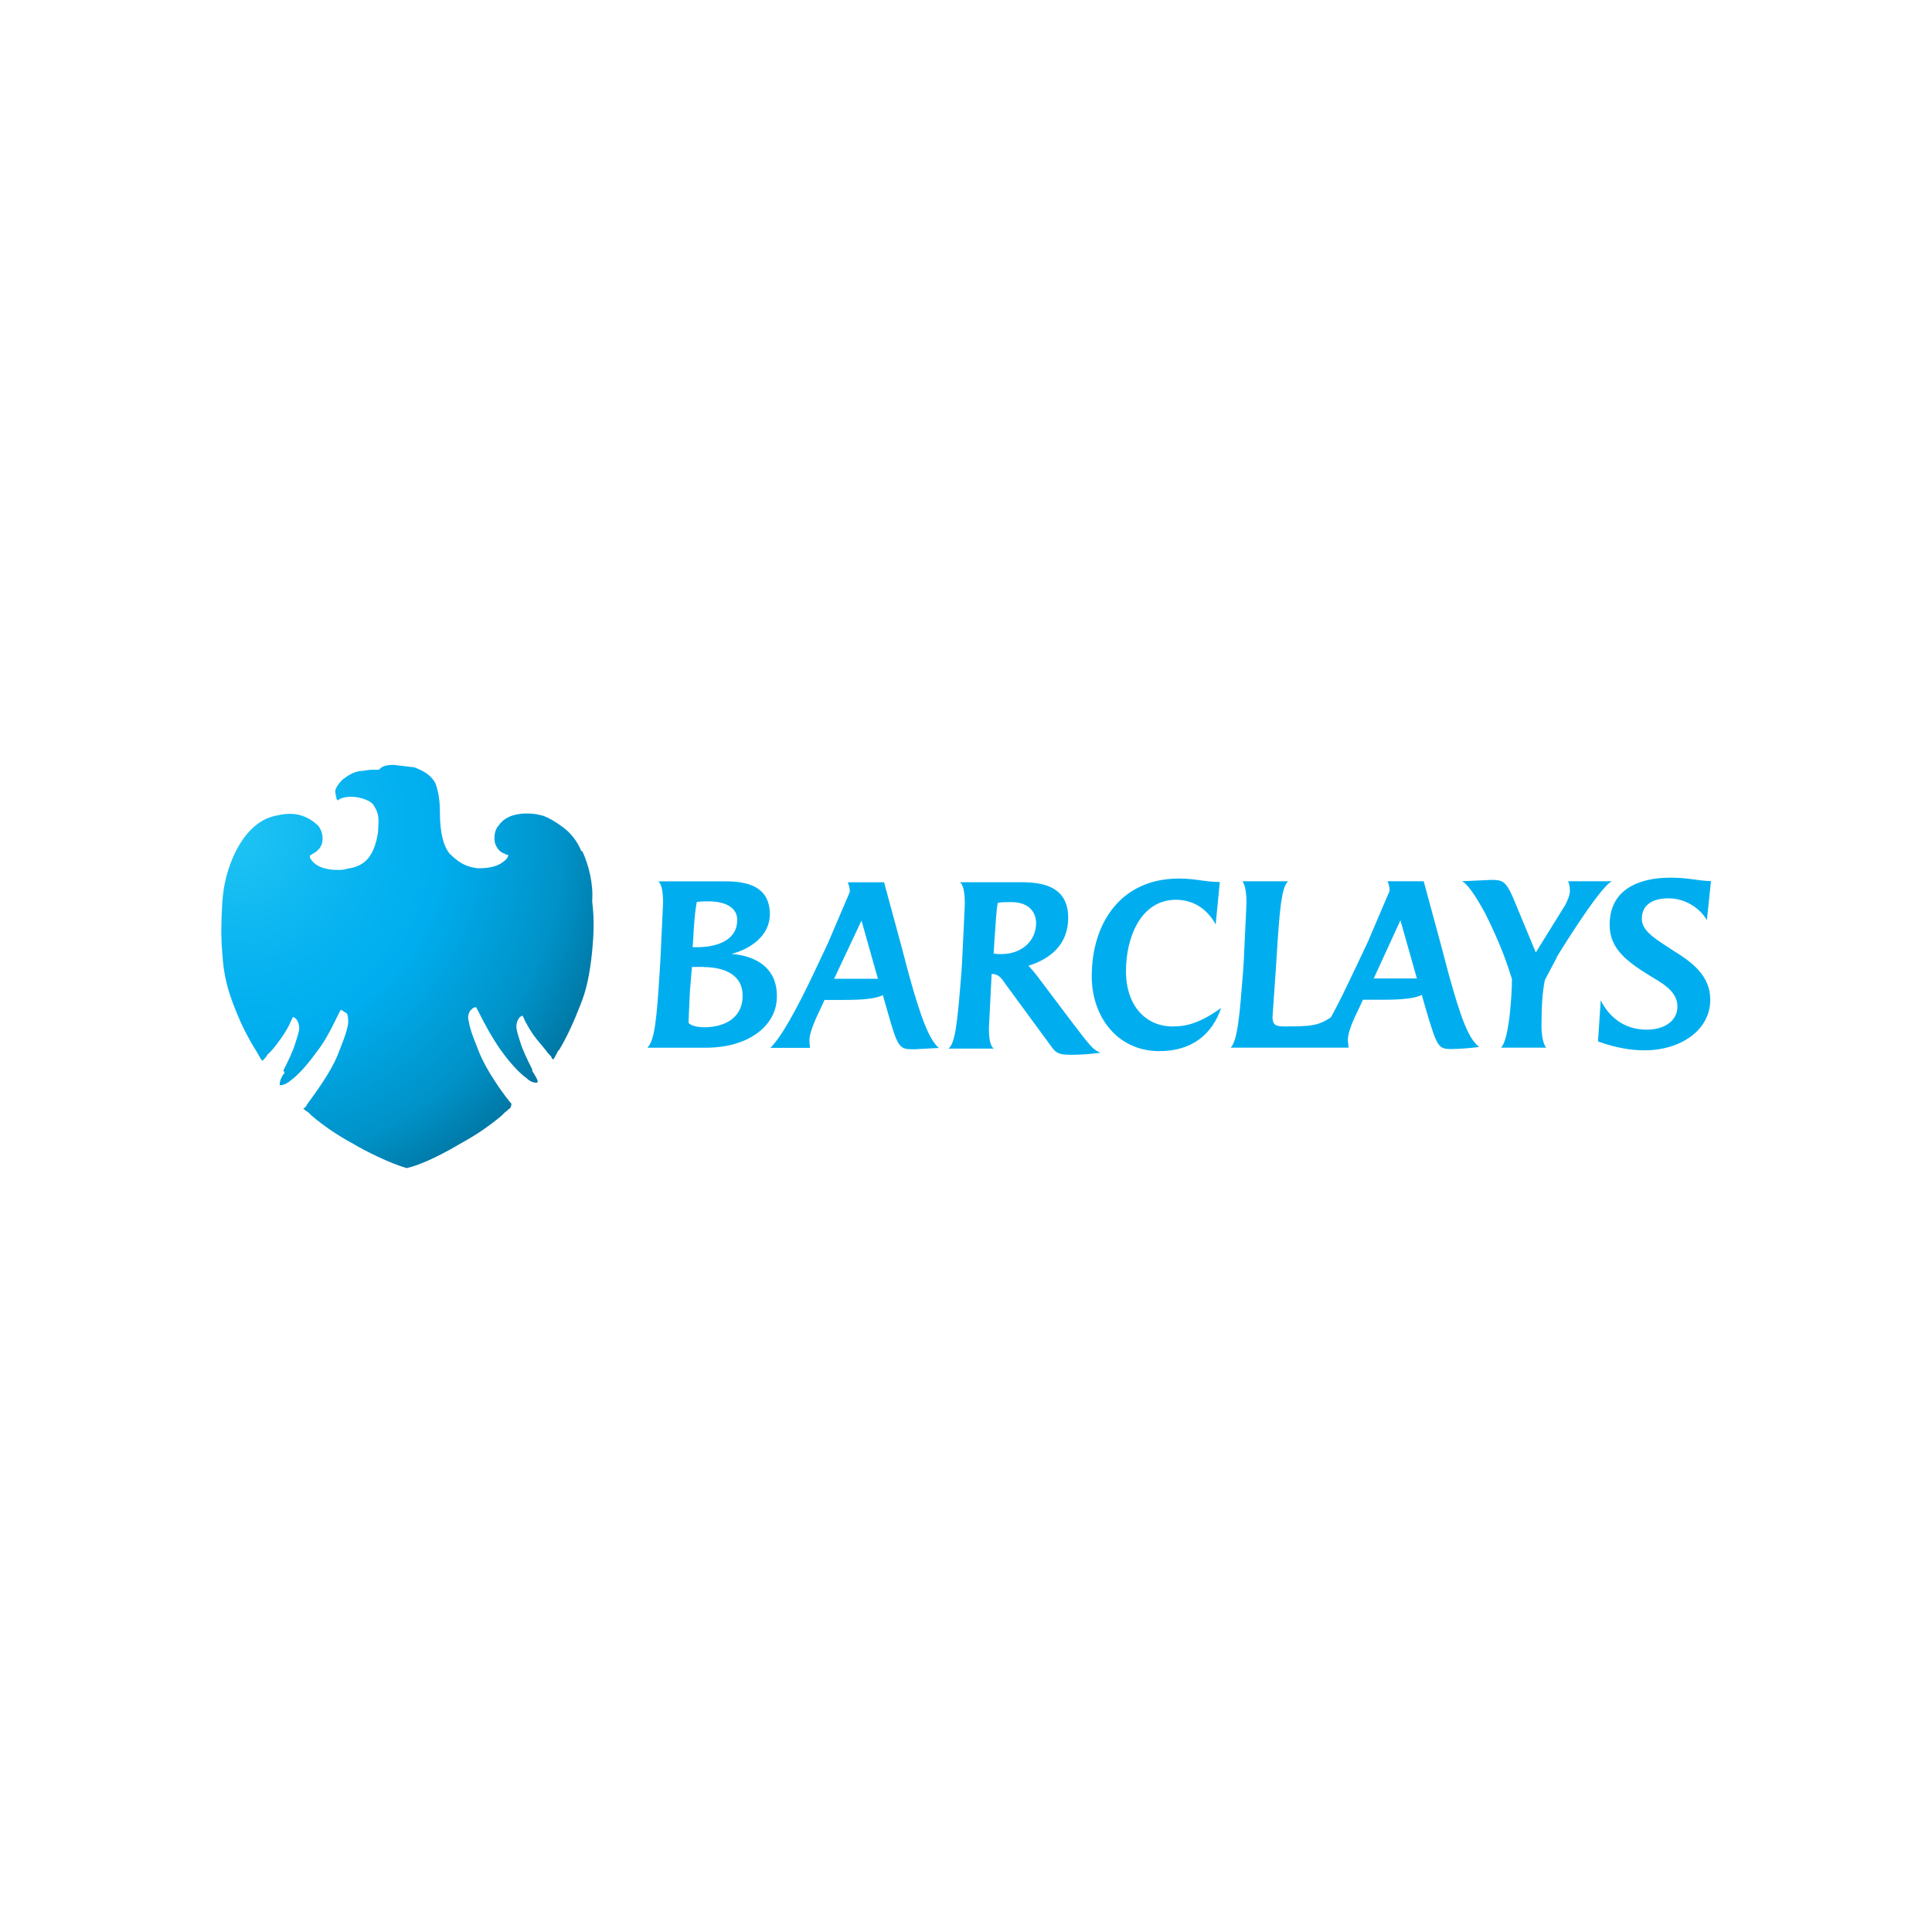 <svg xmlns="http://www.w3.org/2000/svg" xmlns:xlink="http://www.w3.org/1999/xlink" width="500" zoomAndPan="magnify" viewBox="0 0 375 375" height="500" preserveAspectRatio="xMidYMid meet" version="1.0"><defs><clipPath id="98255e113f"><path d="M 42 148 L 116 148 L 116 227 L 42 227 Z M 42 148 " clip-rule="nonzero"/></clipPath><clipPath id="66cbb8810f"><path d="M 112.855 165.219 C 112.148 163.562 110.969 161.676 108.84 160.258 C 107.898 159.551 106.715 158.84 105.535 158.371 C 104.59 158.113 103.645 157.898 102.465 157.898 L 102.203 157.898 C 100.785 157.898 98.188 158.156 96.77 160.258 C 96.062 160.969 95.824 162.387 96.062 163.566 C 96.32 164.512 97.008 165.453 97.949 165.691 C 98.156 165.863 98.395 165.941 98.66 165.93 C 98.66 166.188 98.402 166.637 98.402 166.637 C 97.691 167.348 96.512 168.527 92.969 168.527 L 92.707 168.527 C 90.82 168.27 89.402 167.816 87.273 165.691 C 86.094 164.273 85.387 161.676 85.387 157.66 C 85.387 155.531 85.125 153.883 84.676 152.484 C 84.418 151.539 83.492 150.594 82.789 150.121 C 82.082 149.648 81.605 149.414 80.426 148.938 L 76.41 148.465 C 74.992 148.465 74.047 148.723 73.574 149.41 L 72.156 149.41 C 71.445 149.41 70.5 149.668 69.793 149.668 C 68.375 149.926 67.43 150.613 66.488 151.324 C 66.227 151.582 65.305 152.508 65.07 153.453 C 65.07 154.16 65.328 154.871 65.328 155.109 L 65.586 155.367 C 66.059 154.895 67.004 154.656 68.184 154.656 C 69.84 154.656 72.199 155.367 72.672 156.547 C 73.855 158.434 73.383 159.852 73.383 161.508 C 72.672 165.996 71.02 168.121 67.477 168.598 C 66.766 168.855 66.059 168.855 65.586 168.855 C 62.988 168.855 61.098 168.145 60.152 166.492 L 60.152 166.02 C 60.152 166.02 60.41 166.02 60.625 165.762 C 61.57 165.285 62.281 164.578 62.516 163.633 C 62.773 162.449 62.516 161.27 61.805 160.328 C 60.387 158.91 58.5 157.965 56.371 157.965 C 54.953 157.965 54.008 158.223 53.066 158.438 C 50.23 159.148 47.633 161.508 45.742 165.289 C 44.324 168.125 43.379 171.434 43.145 175.211 C 42.91 178.992 42.887 182.062 43.145 184.898 C 43.402 189.621 44.328 192.457 45.508 195.508 C 46.688 198.555 48.094 201.414 49.75 204.02 C 50.223 204.727 50.461 205.438 50.934 205.906 L 51.191 205.648 C 51.449 205.391 51.664 205.176 51.902 204.703 C 52.844 203.996 54.5 201.633 54.973 200.926 C 55.445 200.219 56.156 199.039 56.629 197.855 L 56.887 197.383 L 57.359 197.641 C 57.832 198.113 58.07 198.824 58.07 199.531 C 58.07 200.234 57.809 200.949 57.359 202.367 C 56.887 204.023 55.941 205.91 54.996 207.801 C 55.258 208.059 55.258 208.508 54.996 208.508 C 54.289 209.691 54.289 210.164 54.289 210.637 L 54.547 210.637 C 54.805 210.637 55.73 210.375 56.438 209.691 C 57.145 209.219 59.035 207.562 61.398 204.258 C 63.285 201.895 64.469 199.297 65.887 196.461 L 66.145 195.988 L 66.617 196.246 C 66.879 196.504 67.094 196.504 67.328 196.719 C 67.586 197.191 67.586 197.902 67.586 198.609 C 67.328 200.496 66.168 203.098 65.461 204.988 C 64.043 208.293 61.441 211.84 59.551 214.438 C 59.438 214.797 59.203 215.031 58.844 215.145 C 59.102 215.402 59.316 215.617 59.789 215.855 L 60.496 216.562 C 62.988 218.648 65.668 220.457 68.527 221.996 C 70.891 223.414 75.617 225.773 78.922 226.723 C 82.23 226.012 86.953 223.414 89.316 221.996 C 92.176 220.457 94.855 218.648 97.348 216.562 L 98.055 215.855 C 98.531 215.594 98.766 215.145 99 215.145 C 99.258 214.672 99.258 214.438 99.258 214.199 L 99 213.941 C 97.113 211.578 94.512 207.801 93.094 204.492 C 92.383 202.605 91.203 200.004 90.965 198.113 C 90.707 197.406 90.965 196.695 91.227 196.227 L 91.699 195.754 C 91.957 195.492 92.406 195.492 92.406 195.492 L 92.668 195.969 C 94.086 198.801 95.504 201.402 97.156 203.762 C 99.52 207.07 101.406 208.723 102.117 209.195 C 102.824 209.906 103.535 210.141 104.004 210.141 L 104.266 210.141 C 104.523 209.883 104.266 209.434 103.555 208.254 C 103.297 207.992 103.297 207.777 103.297 207.543 C 102.352 205.656 101.406 203.766 100.934 202.109 C 100.461 200.691 100.227 199.746 100.227 199.273 C 100.227 198.566 100.484 197.855 100.934 197.387 L 101.406 197.125 L 101.664 197.598 C 102.141 198.781 103.082 200.199 103.555 200.906 C 104.027 201.617 105.918 203.742 106.391 204.453 C 106.863 204.926 107.102 205.16 107.102 205.395 L 107.359 205.656 C 107.617 205.395 107.832 204.945 108.305 204 L 108.562 203.738 C 109.98 201.379 111.398 198.305 112.578 195.234 C 113.762 192.398 114.465 189.328 114.941 184.625 C 115.199 181.789 115.414 178.719 114.941 174.941 C 115.199 171.395 114.23 167.852 113.051 165.254 Z M 112.855 165.219 " clip-rule="nonzero"/></clipPath><radialGradient gradientTransform="matrix(1, 0, 0, 1, 100162.521, 4525.767)" gradientUnits="userSpaceOnUse" r="79.797" cx="-100117.394" id="8363aa74f0" cy="-4363.683" fx="-100117.394" fy="-4363.683"><stop stop-opacity="1" stop-color="rgb(12.433%, 76.778%, 95.67%)" offset="0"/><stop stop-opacity="1" stop-color="rgb(12.144%, 76.578%, 95.619%)" offset="0.008"/><stop stop-opacity="1" stop-color="rgb(11.798%, 76.337%, 95.558%)" offset="0.02"/><stop stop-opacity="1" stop-color="rgb(11.452%, 76.096%, 95.497%)" offset="0.031"/><stop stop-opacity="1" stop-color="rgb(11.104%, 75.856%, 95.438%)" offset="0.043"/><stop stop-opacity="1" stop-color="rgb(10.757%, 75.615%, 95.377%)" offset="0.055"/><stop stop-opacity="1" stop-color="rgb(10.411%, 75.374%, 95.317%)" offset="0.066"/><stop stop-opacity="1" stop-color="rgb(10.065%, 75.133%, 95.256%)" offset="0.078"/><stop stop-opacity="1" stop-color="rgb(9.718%, 74.892%, 95.197%)" offset="0.09"/><stop stop-opacity="1" stop-color="rgb(9.372%, 74.651%, 95.135%)" offset="0.102"/><stop stop-opacity="1" stop-color="rgb(9.026%, 74.409%, 95.076%)" offset="0.113"/><stop stop-opacity="1" stop-color="rgb(8.679%, 74.168%, 95.015%)" offset="0.125"/><stop stop-opacity="1" stop-color="rgb(8.331%, 73.929%, 94.955%)" offset="0.137"/><stop stop-opacity="1" stop-color="rgb(7.985%, 73.688%, 94.894%)" offset="0.148"/><stop stop-opacity="1" stop-color="rgb(7.639%, 73.447%, 94.835%)" offset="0.16"/><stop stop-opacity="1" stop-color="rgb(7.292%, 73.206%, 94.774%)" offset="0.172"/><stop stop-opacity="1" stop-color="rgb(6.946%, 72.964%, 94.714%)" offset="0.184"/><stop stop-opacity="1" stop-color="rgb(6.599%, 72.723%, 94.653%)" offset="0.195"/><stop stop-opacity="1" stop-color="rgb(6.253%, 72.482%, 94.592%)" offset="0.207"/><stop stop-opacity="1" stop-color="rgb(5.907%, 72.241%, 94.533%)" offset="0.219"/><stop stop-opacity="1" stop-color="rgb(5.559%, 72%, 94.472%)" offset="0.23"/><stop stop-opacity="1" stop-color="rgb(5.212%, 71.761%, 94.412%)" offset="0.242"/><stop stop-opacity="1" stop-color="rgb(4.924%, 71.559%, 94.362%)" offset="0.254"/><stop stop-opacity="1" stop-color="rgb(4.694%, 71.397%, 94.322%)" offset="0.262"/><stop stop-opacity="1" stop-color="rgb(4.462%, 71.237%, 94.281%)" offset="0.27"/><stop stop-opacity="1" stop-color="rgb(4.231%, 71.077%, 94.241%)" offset="0.277"/><stop stop-opacity="1" stop-color="rgb(4.001%, 70.917%, 94.202%)" offset="0.285"/><stop stop-opacity="1" stop-color="rgb(3.769%, 70.755%, 94.16%)" offset="0.293"/><stop stop-opacity="1" stop-color="rgb(3.558%, 70.61%, 94.125%)" offset="0.301"/><stop stop-opacity="1" stop-color="rgb(3.287%, 70.428%, 94.092%)" offset="0.309"/><stop stop-opacity="1" stop-color="rgb(2.934%, 70.192%, 94.054%)" offset="0.328"/><stop stop-opacity="1" stop-color="rgb(2.58%, 69.957%, 94.014%)" offset="0.348"/><stop stop-opacity="1" stop-color="rgb(2.226%, 69.722%, 93.974%)" offset="0.367"/><stop stop-opacity="1" stop-color="rgb(1.907%, 69.51%, 93.939%)" offset="0.387"/><stop stop-opacity="1" stop-color="rgb(1.625%, 69.322%, 93.909%)" offset="0.402"/><stop stop-opacity="1" stop-color="rgb(1.343%, 69.133%, 93.877%)" offset="0.418"/><stop stop-opacity="1" stop-color="rgb(1.059%, 68.945%, 93.846%)" offset="0.434"/><stop stop-opacity="1" stop-color="rgb(0.777%, 68.756%, 93.814%)" offset="0.449"/><stop stop-opacity="1" stop-color="rgb(0.494%, 68.568%, 93.784%)" offset="0.465"/><stop stop-opacity="1" stop-color="rgb(0.211%, 68.381%, 93.753%)" offset="0.48"/><stop stop-opacity="1" stop-color="rgb(0.035%, 68.19%, 93.634%)" offset="0.496"/><stop stop-opacity="1" stop-color="rgb(0%, 68.024%, 93.43%)" offset="0.504"/><stop stop-opacity="1" stop-color="rgb(0%, 67.882%, 93.231%)" offset="0.508"/><stop stop-opacity="1" stop-color="rgb(0%, 67.738%, 93.031%)" offset="0.512"/><stop stop-opacity="1" stop-color="rgb(0%, 67.595%, 92.833%)" offset="0.516"/><stop stop-opacity="1" stop-color="rgb(0%, 67.451%, 92.633%)" offset="0.52"/><stop stop-opacity="1" stop-color="rgb(0%, 67.31%, 92.433%)" offset="0.523"/><stop stop-opacity="1" stop-color="rgb(0%, 67.166%, 92.235%)" offset="0.527"/><stop stop-opacity="1" stop-color="rgb(0%, 67.023%, 92.035%)" offset="0.531"/><stop stop-opacity="1" stop-color="rgb(0%, 66.879%, 91.837%)" offset="0.535"/><stop stop-opacity="1" stop-color="rgb(0%, 66.736%, 91.637%)" offset="0.539"/><stop stop-opacity="1" stop-color="rgb(0%, 66.594%, 91.438%)" offset="0.543"/><stop stop-opacity="1" stop-color="rgb(0%, 66.451%, 91.238%)" offset="0.547"/><stop stop-opacity="1" stop-color="rgb(0%, 66.307%, 91.04%)" offset="0.551"/><stop stop-opacity="1" stop-color="rgb(0%, 66.164%, 90.84%)" offset="0.555"/><stop stop-opacity="1" stop-color="rgb(0%, 66.022%, 90.64%)" offset="0.559"/><stop stop-opacity="1" stop-color="rgb(0%, 65.878%, 90.442%)" offset="0.562"/><stop stop-opacity="1" stop-color="rgb(0%, 65.735%, 90.242%)" offset="0.566"/><stop stop-opacity="1" stop-color="rgb(0%, 65.591%, 90.044%)" offset="0.57"/><stop stop-opacity="1" stop-color="rgb(0%, 65.448%, 89.844%)" offset="0.574"/><stop stop-opacity="1" stop-color="rgb(0%, 65.306%, 89.645%)" offset="0.578"/><stop stop-opacity="1" stop-color="rgb(0%, 65.163%, 89.445%)" offset="0.582"/><stop stop-opacity="1" stop-color="rgb(0%, 65.019%, 89.247%)" offset="0.586"/><stop stop-opacity="1" stop-color="rgb(0%, 64.876%, 89.047%)" offset="0.59"/><stop stop-opacity="1" stop-color="rgb(0%, 64.734%, 88.847%)" offset="0.594"/><stop stop-opacity="1" stop-color="rgb(0%, 64.59%, 88.649%)" offset="0.598"/><stop stop-opacity="1" stop-color="rgb(0%, 64.447%, 88.449%)" offset="0.602"/><stop stop-opacity="1" stop-color="rgb(0%, 64.304%, 88.251%)" offset="0.605"/><stop stop-opacity="1" stop-color="rgb(0%, 64.16%, 88.051%)" offset="0.609"/><stop stop-opacity="1" stop-color="rgb(0%, 64.018%, 87.852%)" offset="0.613"/><stop stop-opacity="1" stop-color="rgb(0%, 63.875%, 87.653%)" offset="0.617"/><stop stop-opacity="1" stop-color="rgb(0%, 63.731%, 87.453%)" offset="0.621"/><stop stop-opacity="1" stop-color="rgb(0%, 63.588%, 87.254%)" offset="0.625"/><stop stop-opacity="1" stop-color="rgb(0%, 63.445%, 87.054%)" offset="0.629"/><stop stop-opacity="1" stop-color="rgb(0%, 63.303%, 86.856%)" offset="0.633"/><stop stop-opacity="1" stop-color="rgb(0%, 63.159%, 86.656%)" offset="0.637"/><stop stop-opacity="1" stop-color="rgb(0%, 63.016%, 86.458%)" offset="0.641"/><stop stop-opacity="1" stop-color="rgb(0%, 62.872%, 86.258%)" offset="0.645"/><stop stop-opacity="1" stop-color="rgb(0%, 62.73%, 86.06%)" offset="0.648"/><stop stop-opacity="1" stop-color="rgb(0%, 62.587%, 85.86%)" offset="0.652"/><stop stop-opacity="1" stop-color="rgb(0%, 62.444%, 85.66%)" offset="0.656"/><stop stop-opacity="1" stop-color="rgb(0%, 62.3%, 85.461%)" offset="0.66"/><stop stop-opacity="1" stop-color="rgb(0%, 62.157%, 85.262%)" offset="0.664"/><stop stop-opacity="1" stop-color="rgb(0%, 62.015%, 85.063%)" offset="0.668"/><stop stop-opacity="1" stop-color="rgb(0%, 61.871%, 84.863%)" offset="0.672"/><stop stop-opacity="1" stop-color="rgb(0%, 61.728%, 84.665%)" offset="0.676"/><stop stop-opacity="1" stop-color="rgb(0%, 61.584%, 84.465%)" offset="0.68"/><stop stop-opacity="1" stop-color="rgb(0%, 61.443%, 84.267%)" offset="0.684"/><stop stop-opacity="1" stop-color="rgb(0%, 61.299%, 84.067%)" offset="0.688"/><stop stop-opacity="1" stop-color="rgb(0%, 61.156%, 83.867%)" offset="0.691"/><stop stop-opacity="1" stop-color="rgb(0%, 61.012%, 83.669%)" offset="0.695"/><stop stop-opacity="1" stop-color="rgb(0%, 60.869%, 83.469%)" offset="0.699"/><stop stop-opacity="1" stop-color="rgb(0%, 60.727%, 83.27%)" offset="0.703"/><stop stop-opacity="1" stop-color="rgb(0%, 60.583%, 83.07%)" offset="0.707"/><stop stop-opacity="1" stop-color="rgb(0%, 60.44%, 82.872%)" offset="0.711"/><stop stop-opacity="1" stop-color="rgb(0%, 60.297%, 82.672%)" offset="0.715"/><stop stop-opacity="1" stop-color="rgb(0%, 60.155%, 82.472%)" offset="0.719"/><stop stop-opacity="1" stop-color="rgb(0%, 60.011%, 82.274%)" offset="0.723"/><stop stop-opacity="1" stop-color="rgb(0%, 59.868%, 82.074%)" offset="0.727"/><stop stop-opacity="1" stop-color="rgb(0%, 59.724%, 81.876%)" offset="0.73"/><stop stop-opacity="1" stop-color="rgb(0%, 59.581%, 81.676%)" offset="0.734"/><stop stop-opacity="1" stop-color="rgb(0%, 59.439%, 81.477%)" offset="0.738"/><stop stop-opacity="1" stop-color="rgb(0%, 59.296%, 81.277%)" offset="0.742"/><stop stop-opacity="1" stop-color="rgb(0%, 59.152%, 81.079%)" offset="0.746"/><stop stop-opacity="1" stop-color="rgb(0%, 59.009%, 80.879%)" offset="0.75"/><stop stop-opacity="1" stop-color="rgb(0%, 58.865%, 80.679%)" offset="0.754"/><stop stop-opacity="1" stop-color="rgb(0%, 58.723%, 80.481%)" offset="0.758"/><stop stop-opacity="1" stop-color="rgb(0%, 58.58%, 80.281%)" offset="0.762"/><stop stop-opacity="1" stop-color="rgb(0%, 58.437%, 80.083%)" offset="0.766"/><stop stop-opacity="1" stop-color="rgb(0%, 58.293%, 79.883%)" offset="0.77"/><stop stop-opacity="1" stop-color="rgb(0%, 58.151%, 79.684%)" offset="0.773"/><stop stop-opacity="1" stop-color="rgb(0%, 58.008%, 79.485%)" offset="0.777"/><stop stop-opacity="1" stop-color="rgb(0%, 57.864%, 79.286%)" offset="0.781"/><stop stop-opacity="1" stop-color="rgb(0%, 57.721%, 79.086%)" offset="0.785"/><stop stop-opacity="1" stop-color="rgb(0%, 57.578%, 78.886%)" offset="0.789"/><stop stop-opacity="1" stop-color="rgb(0%, 57.436%, 78.688%)" offset="0.793"/><stop stop-opacity="1" stop-color="rgb(0%, 57.278%, 78.471%)" offset="0.797"/><stop stop-opacity="1" stop-color="rgb(0%, 57.056%, 78.171%)" offset="0.801"/><stop stop-opacity="1" stop-color="rgb(0%, 56.781%, 77.803%)" offset="0.805"/><stop stop-opacity="1" stop-color="rgb(0%, 56.505%, 77.437%)" offset="0.809"/><stop stop-opacity="1" stop-color="rgb(0%, 56.229%, 77.069%)" offset="0.812"/><stop stop-opacity="1" stop-color="rgb(0%, 55.954%, 76.701%)" offset="0.816"/><stop stop-opacity="1" stop-color="rgb(0%, 55.678%, 76.334%)" offset="0.82"/><stop stop-opacity="1" stop-color="rgb(0%, 55.402%, 75.966%)" offset="0.824"/><stop stop-opacity="1" stop-color="rgb(0%, 55.127%, 75.598%)" offset="0.828"/><stop stop-opacity="1" stop-color="rgb(0%, 54.851%, 75.23%)" offset="0.832"/><stop stop-opacity="1" stop-color="rgb(0%, 54.576%, 74.863%)" offset="0.836"/><stop stop-opacity="1" stop-color="rgb(0%, 54.3%, 74.495%)" offset="0.84"/><stop stop-opacity="1" stop-color="rgb(0%, 54.024%, 74.127%)" offset="0.844"/><stop stop-opacity="1" stop-color="rgb(0%, 53.749%, 73.761%)" offset="0.848"/><stop stop-opacity="1" stop-color="rgb(0%, 53.473%, 73.393%)" offset="0.852"/><stop stop-opacity="1" stop-color="rgb(0%, 53.198%, 73.026%)" offset="0.855"/><stop stop-opacity="1" stop-color="rgb(0%, 52.922%, 72.658%)" offset="0.859"/><stop stop-opacity="1" stop-color="rgb(0%, 52.646%, 72.29%)" offset="0.863"/><stop stop-opacity="1" stop-color="rgb(0%, 52.371%, 71.922%)" offset="0.867"/><stop stop-opacity="1" stop-color="rgb(0%, 52.095%, 71.555%)" offset="0.871"/><stop stop-opacity="1" stop-color="rgb(0%, 51.82%, 71.187%)" offset="0.875"/><stop stop-opacity="1" stop-color="rgb(0%, 51.544%, 70.819%)" offset="0.879"/><stop stop-opacity="1" stop-color="rgb(0%, 51.268%, 70.451%)" offset="0.883"/><stop stop-opacity="1" stop-color="rgb(0%, 50.993%, 70.085%)" offset="0.887"/><stop stop-opacity="1" stop-color="rgb(0%, 50.717%, 69.717%)" offset="0.891"/><stop stop-opacity="1" stop-color="rgb(0%, 50.443%, 69.35%)" offset="0.895"/><stop stop-opacity="1" stop-color="rgb(0%, 50.166%, 68.982%)" offset="0.898"/><stop stop-opacity="1" stop-color="rgb(0%, 49.89%, 68.614%)" offset="0.902"/><stop stop-opacity="1" stop-color="rgb(0%, 49.615%, 68.246%)" offset="0.906"/><stop stop-opacity="1" stop-color="rgb(0%, 49.339%, 67.879%)" offset="0.91"/><stop stop-opacity="1" stop-color="rgb(0%, 49.063%, 67.511%)" offset="0.914"/><stop stop-opacity="1" stop-color="rgb(0%, 48.788%, 67.143%)" offset="0.918"/><stop stop-opacity="1" stop-color="rgb(0%, 48.512%, 66.777%)" offset="0.922"/><stop stop-opacity="1" stop-color="rgb(0%, 48.238%, 66.409%)" offset="0.926"/><stop stop-opacity="1" stop-color="rgb(0%, 47.961%, 66.042%)" offset="0.93"/><stop stop-opacity="1" stop-color="rgb(0%, 47.685%, 65.674%)" offset="0.934"/><stop stop-opacity="1" stop-color="rgb(0%, 47.411%, 65.306%)" offset="0.938"/><stop stop-opacity="1" stop-color="rgb(0%, 47.134%, 64.938%)" offset="0.941"/><stop stop-opacity="1" stop-color="rgb(0%, 46.86%, 64.571%)" offset="0.945"/><stop stop-opacity="1" stop-color="rgb(0%, 46.584%, 64.203%)" offset="0.949"/><stop stop-opacity="1" stop-color="rgb(0%, 46.307%, 63.835%)" offset="0.953"/><stop stop-opacity="1" stop-color="rgb(0%, 46.033%, 63.467%)" offset="0.957"/><stop stop-opacity="1" stop-color="rgb(0%, 45.757%, 63.101%)" offset="0.961"/><stop stop-opacity="1" stop-color="rgb(0%, 45.482%, 62.733%)" offset="0.965"/><stop stop-opacity="1" stop-color="rgb(0%, 45.206%, 62.366%)" offset="0.969"/><stop stop-opacity="1" stop-color="rgb(0%, 44.93%, 61.998%)" offset="0.973"/><stop stop-opacity="1" stop-color="rgb(0%, 44.655%, 61.63%)" offset="0.977"/><stop stop-opacity="1" stop-color="rgb(0%, 44.379%, 61.263%)" offset="0.98"/><stop stop-opacity="1" stop-color="rgb(0%, 44.104%, 60.895%)" offset="0.984"/><stop stop-opacity="1" stop-color="rgb(0%, 43.828%, 60.527%)" offset="0.988"/><stop stop-opacity="1" stop-color="rgb(0%, 43.552%, 60.159%)" offset="0.992"/><stop stop-opacity="1" stop-color="rgb(0%, 43.277%, 59.793%)" offset="0.996"/><stop stop-opacity="1" stop-color="rgb(0%, 43.14%, 59.61%)" offset="1"/></radialGradient></defs><path fill="#00aeef" d="M 136.941 203.363 L 125.645 203.363 C 127.105 202.031 127.508 197.246 128.039 188.609 L 128.168 186.617 L 128.699 175.32 C 128.699 173.059 128.43 171.598 127.766 171.066 L 140.395 171.066 C 143.445 171.066 149.43 171.195 149.43 177.445 C 149.43 181.699 145.551 184.227 141.988 185.156 C 147.039 185.555 150.785 188.082 150.785 193.262 C 150.914 198.844 145.602 203.363 136.961 203.363 M 136.562 187.684 L 134.305 187.684 L 133.906 192.473 L 133.641 198.453 C 133.641 198.719 134.57 199.387 136.691 199.387 C 141.215 199.387 144.137 197.125 144.137 193.402 C 144.266 189.285 140.68 187.711 136.562 187.711 M 137.492 174.953 C 136.828 174.953 136.031 174.953 135.234 175.082 C 134.836 177.344 134.703 179.469 134.57 181.992 L 134.438 183.855 L 135.234 183.855 C 139.355 183.855 143.078 182.395 143.078 178.672 C 143.207 176.547 141.348 174.949 137.496 174.949 M 177.344 203.66 C 174.547 203.66 174.289 203.531 172.16 195.949 L 171.363 193.152 C 170.031 193.82 167.641 194.086 163.918 194.086 L 160.039 194.086 L 159.371 195.547 C 158.707 197.008 157.113 200.066 157.113 201.93 C 157.102 202.422 157.145 202.906 157.246 203.391 L 149.535 203.391 C 151.66 201.262 154.586 196.082 158.441 187.867 L 160.699 183.078 L 164.953 173.109 C 164.953 172.445 164.824 171.914 164.555 171.246 L 171.598 171.246 L 175.055 184.004 L 176.387 189.055 C 178.777 197.695 180.371 201.809 182.234 203.41 L 177.316 203.676 M 167.215 178.688 L 161.898 189.984 L 170.406 189.984 L 167.215 178.688 M 207.891 204.738 C 205.496 204.738 204.965 204.34 204.168 203.277 L 195 190.777 C 194.336 189.742 193.668 189.051 192.605 189.051 L 192.477 189.051 L 192.348 191.574 L 191.949 199.551 C 191.949 201.676 192.215 203.008 192.879 203.535 L 184.082 203.535 C 185.414 202.5 185.812 198.75 186.609 188.781 L 186.738 186.789 L 187.27 175.492 C 187.27 173.234 187 171.77 186.336 171.238 L 198.168 171.238 C 202.152 171.238 207.336 171.902 207.336 178.148 C 207.336 183.328 203.879 186.121 199.625 187.453 C 200.191 188.043 200.723 188.664 201.219 189.312 L 207.734 197.957 C 211.852 203.406 212.117 203.648 213.582 204.336 C 211.691 204.598 209.793 204.73 207.887 204.734 M 196.191 175.098 C 195.395 175.098 194.465 175.098 193.668 175.227 C 193.402 176.555 193.27 178.945 193.004 182.801 L 192.871 185.059 C 193.27 185.191 193.906 185.191 194.336 185.191 C 198.32 185.191 201.113 182.664 201.113 179.074 C 200.984 176.551 199.25 175.09 196.199 175.09 M 225.062 204.027 C 216.691 204.027 211.906 197.117 211.906 189.535 C 211.906 178.93 217.754 170.527 228.789 170.527 C 232.246 170.527 233.84 171.195 236.762 171.195 L 235.965 179.434 C 234.371 176.512 231.711 174.648 228.254 174.648 C 221.344 174.648 218.551 182.094 218.551 188.473 C 218.551 195.379 222.535 199.234 227.59 199.234 C 230.383 199.234 232.906 198.57 237.027 195.645 C 235.297 200.695 231.445 204.02 225.062 204.02 M 281.949 203.621 C 279.156 203.621 279.027 203.492 276.766 195.91 L 275.969 193.117 C 274.641 193.781 272.25 194.047 268.527 194.047 L 264.543 194.047 L 263.875 195.508 C 262.84 197.637 261.617 200.16 261.617 201.891 C 261.617 202.289 261.746 202.82 261.746 203.352 L 238.887 203.352 C 240.215 201.891 240.613 197.105 241.281 188.598 L 241.41 186.605 L 241.941 175.309 C 241.941 173.18 241.672 171.719 241.145 171.055 L 250.047 171.055 C 248.719 171.984 248.32 177.168 247.789 185.809 L 247.66 187.801 L 246.996 197.371 C 246.996 198.832 247.527 199.23 249.121 199.23 C 254.57 199.23 255.766 199.102 258.293 197.504 C 259.887 194.711 261.484 191.258 263.207 187.672 L 265.469 182.883 L 269.723 172.914 C 269.723 172.25 269.594 171.719 269.324 171.051 L 276.34 171.051 L 279.797 183.809 L 281.129 188.859 C 283.52 197.5 285.008 201.617 287.109 203.215 C 285.391 203.441 283.66 203.574 281.926 203.613 M 271.824 178.625 L 266.641 189.922 L 275.016 189.922 L 271.824 178.625 M 302.129 185.934 L 299.871 190.188 C 299.34 192.582 299.207 195.77 299.207 199.227 C 299.207 200.688 299.473 202.684 300.137 203.348 L 291.34 203.348 C 292.934 201.883 293.469 192.977 293.469 190.055 C 292.273 186.07 290.672 182.078 288.285 177.297 C 286.691 174.375 284.961 171.605 283.766 171.051 L 289.457 170.785 C 291.582 170.785 292.25 171.051 293.574 173.977 L 298.098 184.875 L 303.789 175.703 C 304.188 174.906 304.719 173.84 304.719 172.91 C 304.719 172.246 304.59 171.316 304.32 171.047 L 312.965 171.047 C 311.102 171.445 303.66 183.273 302.066 185.934 M 331.305 178.621 C 329.973 176.23 327.051 174.367 323.859 174.367 C 321.066 174.367 318.676 175.402 318.676 178.355 C 318.676 180.879 321.73 182.473 324.922 184.602 C 328.379 186.727 331.965 189.387 331.965 194.035 C 331.965 200.02 326.117 203.867 319.211 203.867 C 316.414 203.867 313.516 203.34 310.172 202.141 L 310.703 194.164 C 312.297 197.355 315.223 199.859 319.609 199.859 C 322.93 199.859 325.59 198.266 325.59 195.34 C 325.59 192.945 323.598 191.352 321.07 189.891 C 315.754 186.699 312.43 184.195 312.43 179.52 C 312.43 172.613 318.121 170.352 324.258 170.352 C 327.715 170.352 329.949 171.016 332.098 171.016 Z M 331.305 178.621 " fill-opacity="1" fill-rule="nonzero"/><g clip-path="url(#98255e113f)"><g clip-path="url(#66cbb8810f)"><path fill="url(#8363aa74f0)" d="M 42.887 148.465 L 42.887 226.723 L 115.414 226.723 L 115.414 148.465 Z M 42.887 148.465 " fill-rule="nonzero"/></g></g></svg>